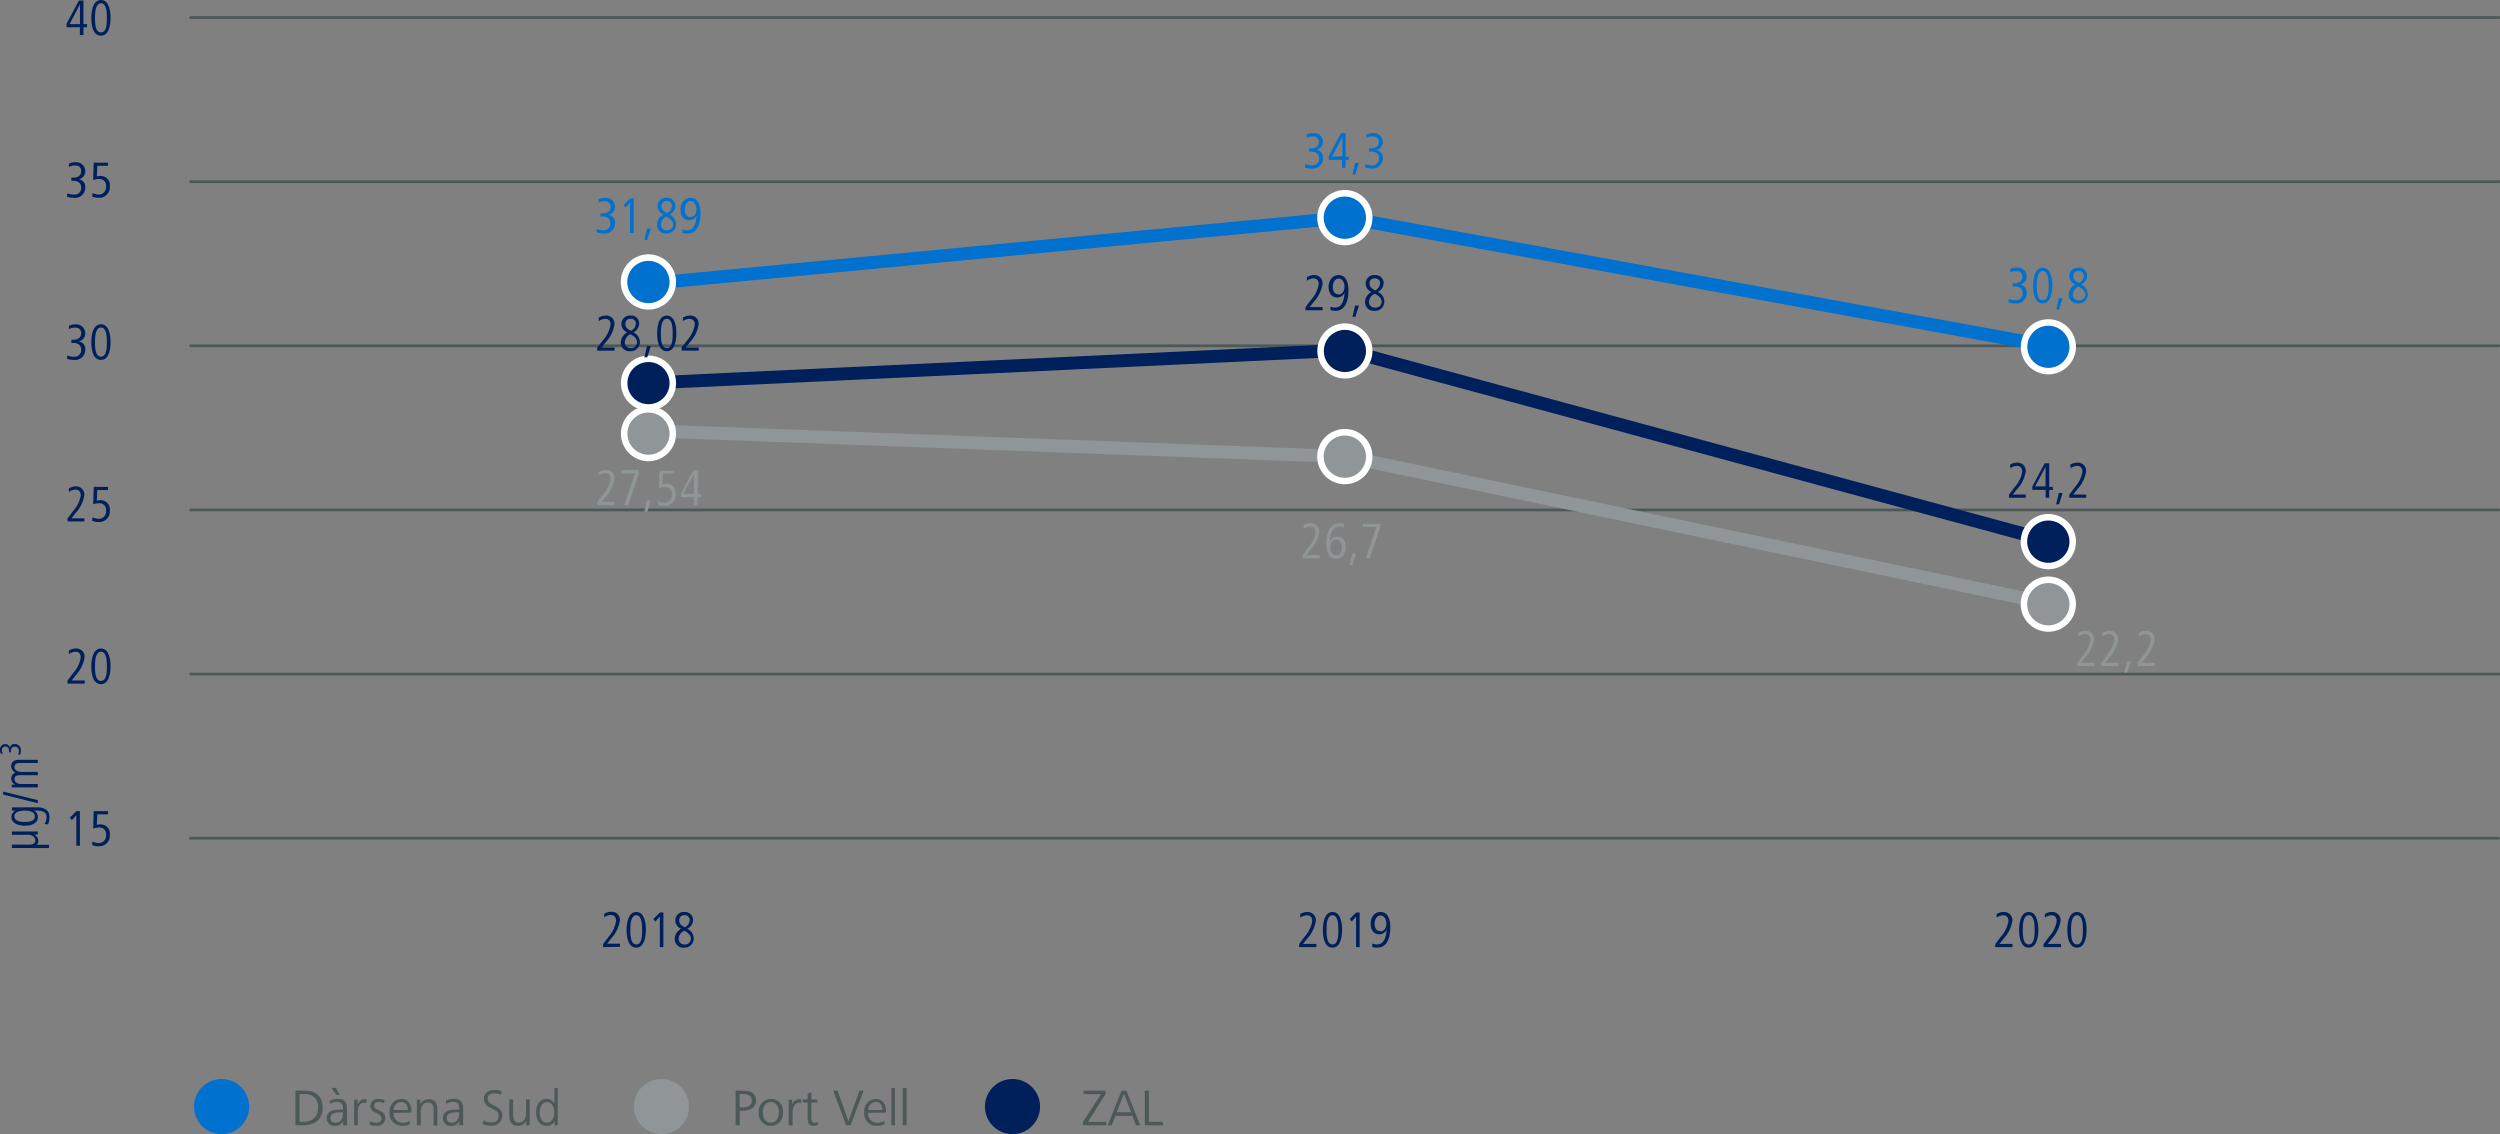<svg xmlns="http://www.w3.org/2000/svg" viewBox="0 0 385.51 174.89"><rect x="0" y="0" width="385.51" height="174.89" fill="#808080" stroke="none"/><title>c6-grafic-13</title><g id="Capa_2" data-name="Capa 2"><g id="Capa_1-2" data-name="Capa 1"><path d="M45.56,173.52v-5.33H47c1.7,0,2.76.86,2.76,2.59,0,1.89-1.29,2.74-3.06,2.74Zm.63-.52h.44c1.51,0,2.41-.66,2.41-2.22a1.9,1.9,0,0,0-2.12-2.07h-.73Z" style="fill:#4d5858"/><path d="M52.92,173.52l0-.64a1.29,1.29,0,0,1-1.24.73,1.16,1.16,0,0,1-1.3-1.18c0-1,.89-1.33,2.06-1.33h.45v-.19c0-.61-.24-1-.9-1a2.07,2.07,0,0,0-1.13.33l0-.52a2.93,2.93,0,0,1,1.2-.28c1,0,1.44.49,1.44,1.49v1.73a5.83,5.83,0,0,0,.05.84Zm-.35-2c-.74,0-1.61.08-1.61.88a.69.69,0,0,0,.76.73c.85,0,1.15-.64,1.15-1.37v-.24Zm-.69-2.68-.77-1.09h.68l.56,1.09Z" style="fill:#4d5858"/><path d="M54.61,173.52v-3c0-.31,0-.63,0-.94h.54l0,.75a1.25,1.25,0,0,1,1-.83,1.31,1.31,0,0,1,.34,0l0,.59a1.25,1.25,0,0,0-.32-.05c-.81,0-1,.9-1,1.52v2Z" style="fill:#4d5858"/><path d="M57.06,172.88a2,2,0,0,0,1,.25c.45,0,.76-.21.76-.66,0-1-1.71-.69-1.71-1.9a1.14,1.14,0,0,1,1.28-1.11,2.68,2.68,0,0,1,.91.17l-.08.5a1.94,1.94,0,0,0-.82-.2c-.31,0-.71.12-.71.6,0,.8,1.73.56,1.73,1.89A1.23,1.23,0,0,1,58,173.61a2.76,2.76,0,0,1-1-.18Z" style="fill:#4d5858"/><path d="M60.7,171.61a1.39,1.39,0,0,0,1.41,1.53,2.1,2.1,0,0,0,1.09-.3l0,.52a2.76,2.76,0,0,1-1.12.25,1.89,1.89,0,0,1-2-2.09,1.86,1.86,0,0,1,1.78-2.06c1.24,0,1.59,1,1.59,2v.1Zm2.19-.44c0-.54-.24-1.24-1-1.24a1.23,1.23,0,0,0-1.18,1.24Z" style="fill:#4d5858"/><path d="M64.28,173.52v-3c0-.31,0-.63,0-.94h.53l0,.69a1.39,1.39,0,0,1,1.29-.77c1,0,1.34.67,1.34,1.59v2.47h-.58v-2.35c0-.64-.13-1.21-.89-1.21s-1.09.72-1.09,1.42v2.14Z" style="fill:#4d5858"/><path d="M70.84,173.52l0-.64a1.29,1.29,0,0,1-1.24.73,1.16,1.16,0,0,1-1.3-1.18c0-1,.89-1.33,2.06-1.33h.45v-.19c0-.61-.24-1-.9-1a2.07,2.07,0,0,0-1.13.33l0-.52a2.93,2.93,0,0,1,1.2-.28c1,0,1.44.49,1.44,1.49v1.73a5.83,5.83,0,0,0,0,.84Zm-.35-2c-.74,0-1.61.08-1.61.88a.69.69,0,0,0,.76.73c.85,0,1.15-.64,1.15-1.37v-.24Z" style="fill:#4d5858"/><path d="M74.57,172.77a2.28,2.28,0,0,0,1.23.31c.61,0,1.09-.26,1.09-1s-.42-.83-.92-1.08l-.43-.23a1.42,1.42,0,0,1-.92-1.32c0-1,.85-1.38,1.72-1.38a2.73,2.73,0,0,1,1,.19l-.07.57a2,2,0,0,0-1-.23c-.56,0-1.08.19-1.08.83,0,.44.32.69.74.91l.43.23c.6.32,1.1.65,1.1,1.47a1.57,1.57,0,0,1-1.73,1.53,3.06,3.06,0,0,1-1.31-.25Z" style="fill:#4d5858"/><path d="M79.14,171.9c0,.63.12,1.21.88,1.21s1.09-.72,1.09-1.42v-2.15h.57v3.05c0,.31,0,.62,0,.93h-.53l0-.68a1.37,1.37,0,0,1-1.29.77c-1,0-1.33-.68-1.33-1.61v-2.46h.59Z" style="fill:#4d5858"/><path d="M85.53,173.52l0-.66a1.3,1.3,0,0,1-1.25.75c-1.18,0-1.62-1.07-1.62-2.09s.45-2.06,1.64-2.06a1.3,1.3,0,0,1,1.2.75v-2.45H86v4.5c0,.44,0,.85,0,1.26Zm-1.18-.4c.84,0,1.12-.9,1.12-1.59s-.3-1.57-1.13-1.57-1.1.83-1.1,1.57a2.29,2.29,0,0,0,.22,1.07A1,1,0,0,0,84.35,173.12Z" style="fill:#4d5858"/><path d="M113.43,173.52v-5.33h1.25c1.06,0,1.91.4,1.91,1.49s-.92,1.6-2,1.6h-.52v2.24Zm.62-2.75h.41c.81,0,1.47-.18,1.47-1.08,0-.74-.58-1-1.37-1h-.51Z" style="fill:#4d5858"/><path d="M117,171.52a1.87,1.87,0,0,1,1.87-2.06,1.82,1.82,0,0,1,1.86,2.06,1.87,1.87,0,0,1-1.86,2.09,1.91,1.91,0,0,1-.82-.16A2,2,0,0,1,117,171.52Zm1.87,1.6c.87,0,1.24-.83,1.24-1.6s-.35-1.57-1.24-1.57-1.24.8-1.24,1.57a2,2,0,0,0,.29,1.09A1.09,1.09,0,0,0,118.83,173.12Z" style="fill:#4d5858"/><path d="M121.61,173.52v-3a7.39,7.39,0,0,0,0-.94h.54l0,.75a1.25,1.25,0,0,1,1.06-.83,1.23,1.23,0,0,1,.33,0l0,.59a1.19,1.19,0,0,0-.32-.05c-.81,0-1,.9-1,1.52v2Z" style="fill:#4d5858"/><path d="M126.11,173.49a1.6,1.6,0,0,1-.65.12c-.82,0-.92-.59-.92-1.32V170h-.75v-.46h.75v-.89l.58-.2v1.09h.9V170h-.9v2.45c0,.35.09.66.51.66a1.06,1.06,0,0,0,.45-.11Z" style="fill:#4d5858"/><path d="M130.48,173.52l-2-5.33h.67l1.68,4.73,1.71-4.73h.63l-2,5.33Z" style="fill:#4d5858"/><path d="M133.88,171.61a1.39,1.39,0,0,0,1.41,1.53,2.16,2.16,0,0,0,1.1-.3l0,.52a2.69,2.69,0,0,1-1.12.25,1.89,1.89,0,0,1-2-2.09,1.86,1.86,0,0,1,1.77-2.06c1.24,0,1.59,1,1.59,2v.1Zm2.19-.44c0-.54-.24-1.24-1-1.24a1.24,1.24,0,0,0-1.18,1.24Z" style="fill:#4d5858"/><path d="M137.46,173.52v-5.76H138v5.76Z" style="fill:#4d5858"/><path d="M139.21,173.52v-5.76h.59v5.76Z" style="fill:#4d5858"/><path d="M167,173.52V173l2.79-4.28h-2.69v-.53h3.37v.53L167.76,173h2.82v.52Z" style="fill:#4d5858"/><path d="M170.82,173.52l2.13-5.33h.74l2.14,5.33h-.66l-.55-1.44H172l-.56,1.44Zm1.37-2h2.24l-1.11-2.87Z" style="fill:#4d5858"/><path d="M176.54,173.52v-5.33h.63V173h2.16v.54Z" style="fill:#4d5858"/><path d="M34.17,174.89a4.25,4.25,0,1,0-4.25-4.25,4.25,4.25,0,0,0,4.25,4.25" style="fill:#0071ce"/><path d="M102,174.89a4.25,4.25,0,1,0-4.25-4.25,4.25,4.25,0,0,0,4.25,4.25" style="fill:#909697"/><path d="M156.13,174.89a4.25,4.25,0,1,0-4.25-4.25,4.25,4.25,0,0,0,4.25,4.25" style="fill:#00205c"/><path d="M12.87,4.2V5.41h-.55V4.2H10.27V3.65L12.17.08h.7V3.72h.55V4.2ZM12.33.67l-1.6,3.05h1.6Z" style="fill:#00205c"/><path d="M15.57,5.5c-1.32,0-1.49-1.78-1.49-2.75S14.29,0,15.57,0s1.48,1.78,1.48,2.75S16.86,5.5,15.57,5.5Zm0-5c-.88,0-.92,1.52-.92,2.25s0,2.25.92,2.25.91-1.52.91-2.25S16.46.5,15.57.5Z" style="fill:#00205c"/><path d="M11.33,30.5a2.76,2.76,0,0,1-1-.17l.05-.53a2.21,2.21,0,0,0,1,.2,1,1,0,0,0,1.13-1.12c0-.71-.57-1-1.21-1H11v-.49h.31c.68,0,1.2-.29,1.2-1s-.48-.87-1-.87a1.61,1.61,0,0,0-.88.25l0-.53a2.15,2.15,0,0,1,1-.22,1.39,1.39,0,0,1,1.52,1.35,1.24,1.24,0,0,1-1,1.27,1.17,1.17,0,0,1,1,1.24A1.58,1.58,0,0,1,11.33,30.5Z" style="fill:#00205c"/><path d="M15.21,30.5a2.31,2.31,0,0,1-1-.2l.06-.54a2.18,2.18,0,0,0,.93.24,1.11,1.11,0,0,0,1.15-1.23,1,1,0,0,0-1.13-1.16,2.05,2.05,0,0,0-.85.17l.08-2.7h2.2v.49H15l-.07,1.65a1.46,1.46,0,0,1,.52-.09,1.42,1.42,0,0,1,1.49,1.59A1.64,1.64,0,0,1,15.21,30.5Z" style="fill:#00205c"/><path d="M11.33,55.5a2.76,2.76,0,0,1-1-.17l.05-.53a2.21,2.21,0,0,0,1,.2,1,1,0,0,0,1.13-1.12c0-.71-.57-1-1.21-1H11v-.49h.31c.68,0,1.2-.29,1.2-1s-.48-.87-1-.87a1.61,1.61,0,0,0-.88.25l0-.53a2.15,2.15,0,0,1,1-.22,1.39,1.39,0,0,1,1.52,1.35,1.24,1.24,0,0,1-1,1.27,1.17,1.17,0,0,1,1,1.24A1.58,1.58,0,0,1,11.33,55.5Z" style="fill:#00205c"/><path d="M15.57,55.5c-1.32,0-1.49-1.78-1.49-2.75S14.29,50,15.57,50s1.48,1.78,1.48,2.75S16.86,55.5,15.57,55.5Zm0-5c-.88,0-.92,1.52-.92,2.25s0,2.25.92,2.25.91-1.52.91-2.25S16.46,50.5,15.57,50.5Z" style="fill:#00205c"/><path d="M10.41,80.41v-.47l.88-1.16a4.69,4.69,0,0,0,1.16-2.37c0-.55-.26-.91-.83-.91a1.79,1.79,0,0,0-1,.37l0-.55A2,2,0,0,1,11.73,75,1.26,1.26,0,0,1,13,76.39a5.28,5.28,0,0,1-1.36,2.74l-.62.8h2v.48Z" style="fill:#00205c"/><path d="M15.21,80.5a2.31,2.31,0,0,1-1-.2l.06-.54a2.18,2.18,0,0,0,.93.24,1.11,1.11,0,0,0,1.15-1.23,1,1,0,0,0-1.13-1.16,2.05,2.05,0,0,0-.85.17l.08-2.7h2.2v.49H15l-.07,1.65a1.46,1.46,0,0,1,.52-.09,1.42,1.42,0,0,1,1.49,1.59A1.64,1.64,0,0,1,15.21,80.5Z" style="fill:#00205c"/><path d="M10.41,105.41v-.47l.88-1.16a4.69,4.69,0,0,0,1.16-2.37c0-.55-.26-.91-.83-.91a1.79,1.79,0,0,0-1,.37l0-.55a2,2,0,0,1,1.12-.32,1.26,1.26,0,0,1,1.3,1.39,5.28,5.28,0,0,1-1.36,2.74l-.62.8h2v.48Z" style="fill:#00205c"/><path d="M15.57,105.5c-1.32,0-1.49-1.78-1.49-2.75s.21-2.75,1.49-2.75,1.48,1.78,1.48,2.75S16.86,105.5,15.57,105.5Zm0-5c-.88,0-.92,1.52-.92,2.25s0,2.25.92,2.25.91-1.52.91-2.25S16.46,100.5,15.57,100.5Z" style="fill:#00205c"/><path d="M11.77,130.41v-4.69l-.7.76-.29-.4,1-1h.54v5.33Z" style="fill:#00205c"/><path d="M15.21,130.5a2.31,2.31,0,0,1-1-.2l.06-.54a2.18,2.18,0,0,0,.93.24,1.11,1.11,0,0,0,1.15-1.23,1,1,0,0,0-1.13-1.16,2.05,2.05,0,0,0-.85.17l.08-2.7h2.2v.49H15l-.07,1.65a1.46,1.46,0,0,1,.52-.09,1.42,1.42,0,0,1,1.49,1.59A1.64,1.64,0,0,1,15.21,130.5Z" style="fill:#00205c"/><path d="M385.29,78.85H29.36a.22.22,0,0,1,0-.43H385.29a.22.22,0,1,1,0,.43Z" style="fill:#4d5858"/><path d="M385.29,2.92H29.36a.22.22,0,0,1,0-.43H385.29a.22.22,0,1,1,0,.43Z" style="fill:#4d5858"/><path d="M385.29,28.23H29.36a.22.22,0,0,1,0-.43H385.29a.22.22,0,1,1,0,.43Z" style="fill:#4d5858"/><path d="M385.29,53.54H29.36a.22.22,0,0,1,0-.43H385.29a.22.22,0,1,1,0,.43Z" style="fill:#4d5858"/><path d="M385.29,104.16H29.36a.22.22,0,0,1,0-.43H385.29a.22.22,0,1,1,0,.43Z" style="fill:#4d5858"/><path d="M385.29,129.47H29.36a.21.21,0,0,1-.21-.21.22.22,0,0,1,.21-.22H385.29a.22.22,0,0,1,.22.22A.21.21,0,0,1,385.29,129.47Z" style="fill:#4d5858"/><path d="M316.22,54.41l-.18,0L207.4,34.57,99.82,44.76a1,1,0,0,1-1.09-.9,1,1,0,0,1,.9-1.09L207.48,32.56l.14,0L316.4,52.42a1,1,0,0,1-.18,2Z" style="fill:#0071ce"/><path d="M316.22,84.46a1.09,1.09,0,0,1-.26,0L207.33,55,99.77,60.08a1,1,0,0,1-1-1,1,1,0,0,1,1-1L207.55,53l.15,0L316.48,82.49a1,1,0,0,1-.26,2Z" style="fill:#00205c"/><path d="M316.22,94.09a.75.75,0,0,1-.21,0L207.32,71.41l-107.63-4a1,1,0,1,1,.07-2l107.8,4,.08,0L316.42,92.12a1,1,0,0,1-.2,2Z" style="fill:#909697"/><path d="M93,146.05v-.47l.88-1.16A4.79,4.79,0,0,0,95,142c0-.55-.26-.9-.83-.9a1.73,1.73,0,0,0-1,.37l0-.56a2.16,2.16,0,0,1,1.12-.32,1.26,1.26,0,0,1,1.3,1.4,5.32,5.32,0,0,1-1.36,2.74l-.62.79h2v.49Z" style="fill:#00205c"/><path d="M98.12,146.13c-1.32,0-1.5-1.78-1.5-2.75s.22-2.75,1.5-2.75,1.48,1.79,1.48,2.75S99.4,146.13,98.12,146.13Zm0-5c-.89,0-.92,1.53-.92,2.25s0,2.26.92,2.26.9-1.53.9-2.26S99,141.13,98.12,141.13Z" style="fill:#00205c"/><path d="M101.75,146.05v-4.7l-.7.76-.29-.4,1-1h.54v5.34Z" style="fill:#00205c"/><path d="M105.55,146.13a1.33,1.33,0,0,1-1.51-1.35,1.81,1.81,0,0,1,1-1.56,1.37,1.37,0,0,1-.9-1.31,1.28,1.28,0,0,1,1.37-1.28,1.25,1.25,0,0,1,1.37,1.24,1.56,1.56,0,0,1-.91,1.35,1.66,1.66,0,0,1,1,1.48A1.4,1.4,0,0,1,105.55,146.13Zm0-2.62a1.4,1.4,0,0,0-.89,1.23.85.85,0,0,0,.94.9.89.89,0,0,0,.94-.94C106.49,144.1,106,143.77,105.5,143.51Zm0-2.38a.74.74,0,0,0-.81.78c0,.55.36.84.86,1.07a1.29,1.29,0,0,0,.76-1.09A.74.74,0,0,0,105.55,141.13Z" style="fill:#00205c"/><path d="M200.32,146.05v-.47l.88-1.16a4.79,4.79,0,0,0,1.15-2.38c0-.55-.25-.9-.82-.9a1.74,1.74,0,0,0-1,.37l-.05-.56a2.16,2.16,0,0,1,1.12-.32,1.27,1.27,0,0,1,1.31,1.4,5.39,5.39,0,0,1-1.36,2.74l-.63.79H203v.49Z" style="fill:#00205c"/><path d="M205.48,146.13c-1.32,0-1.49-1.78-1.49-2.75s.21-2.75,1.49-2.75,1.48,1.79,1.48,2.75S206.77,146.13,205.48,146.13Zm0-5c-.89,0-.92,1.53-.92,2.25s0,2.26.92,2.26.9-1.53.9-2.26S206.37,141.13,205.48,141.13Z" style="fill:#00205c"/><path d="M209.11,146.05v-4.7l-.69.76-.29-.4,1-1h.53v5.34Z" style="fill:#00205c"/><path d="M212.86,140.63c1.3,0,1.53,1.41,1.53,2.41,0,1.4-.43,3.09-2,3.09a3.11,3.11,0,0,1-.79-.1l.05-.53a2,2,0,0,0,.74.13c1.09,0,1.36-1.25,1.43-2.28a1.2,1.2,0,0,1-1.1.73c-1,0-1.36-.82-1.36-1.67S211.87,140.63,212.86,140.63Zm0,3c.63,0,.92-.64.92-1.18s-.23-1.27-.89-1.27-.91.72-.91,1.27S212.17,143.58,212.83,143.58Z" style="fill:#00205c"/><path d="M307.68,146.05v-.47l.88-1.16a4.71,4.71,0,0,0,1.15-2.38c0-.55-.25-.9-.82-.9a1.79,1.79,0,0,0-1,.37l0-.56a2.1,2.1,0,0,1,1.12-.32,1.26,1.26,0,0,1,1.3,1.4,5.32,5.32,0,0,1-1.36,2.74l-.62.79h2v.49Z" style="fill:#00205c"/><path d="M312.84,146.13c-1.32,0-1.49-1.78-1.49-2.75s.21-2.75,1.49-2.75,1.48,1.79,1.48,2.75S314.13,146.13,312.84,146.13Zm0-5c-.88,0-.92,1.53-.92,2.25s0,2.26.92,2.26.91-1.53.91-2.26S313.73,141.13,312.84,141.13Z" style="fill:#00205c"/><path d="M315.12,146.05v-.47l.88-1.16a4.71,4.71,0,0,0,1.15-2.38c0-.55-.25-.9-.82-.9a1.76,1.76,0,0,0-1,.37l0-.56a2.09,2.09,0,0,1,1.11-.32,1.27,1.27,0,0,1,1.31,1.4,5.32,5.32,0,0,1-1.36,2.74l-.63.79h2.05v.49Z" style="fill:#00205c"/><path d="M320.28,146.13c-1.32,0-1.49-1.78-1.49-2.75s.21-2.75,1.49-2.75,1.48,1.79,1.48,2.75S321.57,146.13,320.28,146.13Zm0-5c-.88,0-.92,1.53-.92,2.25s0,2.26.92,2.26.91-1.53.91-2.26S321.17,141.13,320.28,141.13Z" style="fill:#00205c"/><path d="M93,36a2.85,2.85,0,0,1-1-.17l0-.53a2.25,2.25,0,0,0,1,.2,1,1,0,0,0,1.13-1.12c0-.72-.58-1-1.22-1h-.33v-.49H93c.67,0,1.19-.29,1.19-1a.89.89,0,0,0-1-.87,1.58,1.58,0,0,0-.88.25l0-.53a2.21,2.21,0,0,1,1-.22,1.4,1.4,0,0,1,1.53,1.35,1.25,1.25,0,0,1-1,1.27,1.18,1.18,0,0,1,1,1.24A1.58,1.58,0,0,1,93,36Z" style="fill:#0071ce"/><path d="M97.16,35.93V31.24l-.7.76-.28-.4,1-1h.54v5.33Z" style="fill:#0071ce"/><path d="M99.81,37h-.45l.41-1.76h.59Z" style="fill:#0071ce"/><path d="M102.82,36a1.33,1.33,0,0,1-1.51-1.35,1.79,1.79,0,0,1,1-1.56,1.37,1.37,0,0,1-.9-1.31,1.28,1.28,0,0,1,1.37-1.28,1.24,1.24,0,0,1,1.36,1.23,1.56,1.56,0,0,1-.9,1.36,1.65,1.65,0,0,1,1,1.48A1.4,1.4,0,0,1,102.82,36Zm0-2.62a1.4,1.4,0,0,0-.9,1.23.85.85,0,0,0,.95.89.88.88,0,0,0,.94-.93C103.76,34,103.27,33.65,102.77,33.4Zm0-2.39a.75.75,0,0,0-.81.79c0,.55.36.83.86,1.06a1.28,1.28,0,0,0,.75-1.09A.73.73,0,0,0,102.82,31Z" style="fill:#0071ce"/><path d="M106.48,30.52c1.3,0,1.54,1.41,1.54,2.41,0,1.39-.44,3.09-2,3.09a3,3,0,0,1-.78-.1l0-.53a2.12,2.12,0,0,0,.73.13c1.1,0,1.37-1.26,1.43-2.28a1.18,1.18,0,0,1-1.1.72c-1,0-1.36-.81-1.36-1.67S105.5,30.52,106.48,30.52Zm0,2.95c.63,0,.92-.64.92-1.18s-.24-1.28-.9-1.28-.9.72-.9,1.28S105.79,33.47,106.46,33.47Z" style="fill:#0071ce"/><path d="M92.09,77.88v-.47L93,76.25a4.72,4.72,0,0,0,1.15-2.37c0-.55-.25-.9-.82-.9a1.72,1.72,0,0,0-1,.36l0-.55a2.16,2.16,0,0,1,1.12-.32,1.25,1.25,0,0,1,1.3,1.39,5.37,5.37,0,0,1-1.35,2.75l-.63.79h2v.48Z" style="fill:#909697"/><path d="M96.88,77.88h-.61L97.92,73H95.86v-.49h2.65v.51Z" style="fill:#909697"/><path d="M99.81,78.91h-.45l.41-1.75h.59Z" style="fill:#909697"/><path d="M102.46,78a2.34,2.34,0,0,1-1-.2l.06-.54a2.25,2.25,0,0,0,.93.24,1.11,1.11,0,0,0,1.15-1.23,1,1,0,0,0-1.13-1.16,2.05,2.05,0,0,0-.85.17l.08-2.7h2.2V73h-1.66l-.07,1.65a1.51,1.51,0,0,1,.53-.08,1.41,1.41,0,0,1,1.48,1.58A1.64,1.64,0,0,1,102.46,78Z" style="fill:#909697"/><path d="M107.56,76.67v1.21H107V76.67H105v-.55l1.9-3.57h.7v3.64h.55v.48ZM107,73.14l-1.6,3H107Z" style="fill:#909697"/><path d="M100,62.83a3.75,3.75,0,1,0-3.76-3.75A3.75,3.75,0,0,0,100,62.83" style="fill:#00205c"/><path d="M100,63.33a4.25,4.25,0,1,1,4.25-4.25A4.26,4.26,0,0,1,100,63.33Zm0-7.5a3.25,3.25,0,1,0,3.25,3.25A3.26,3.26,0,0,0,100,55.83Z" style="fill:#fff"/><path d="M100,47.24a3.76,3.76,0,1,0-3.76-3.75A3.75,3.75,0,0,0,100,47.24" style="fill:#0071ce"/><path d="M100,47.74a4.26,4.26,0,1,1,4.25-4.25A4.26,4.26,0,0,1,100,47.74Zm0-7.51a3.26,3.26,0,1,0,3.25,3.26A3.26,3.26,0,0,0,100,40.23Z" style="fill:#fff"/><path d="M100,70.62a3.75,3.75,0,1,0-3.76-3.75A3.75,3.75,0,0,0,100,70.62" style="fill:#909697"/><path d="M100,71.12a4.25,4.25,0,1,1,4.25-4.25A4.25,4.25,0,0,1,100,71.12Zm0-7.5a3.25,3.25,0,1,0,3.25,3.25A3.26,3.26,0,0,0,100,63.62Z" style="fill:#fff"/><path d="M202.23,26a2.76,2.76,0,0,1-1-.17l.05-.54a2.07,2.07,0,0,0,1,.2,1,1,0,0,0,1.13-1.12c0-.71-.57-1-1.21-1h-.33v-.49h.31c.68,0,1.2-.29,1.2-1,0-.58-.48-.86-1-.86a1.61,1.61,0,0,0-.88.25l0-.53a2,2,0,0,1,1-.22A1.39,1.39,0,0,1,204,21.81a1.24,1.24,0,0,1-1,1.27,1.18,1.18,0,0,1,1,1.24A1.58,1.58,0,0,1,202.23,26Z" style="fill:#0071ce"/><path d="M207.49,24.65v1.22h-.55V24.65h-2.05V24.1l1.9-3.56h.7v3.63H208v.48ZM207,21.13l-1.6,3H207Z" style="fill:#0071ce"/><path d="M209,26.89h-.44l.4-1.75h.6Z" style="fill:#0071ce"/><path d="M211.53,26a2.85,2.85,0,0,1-1-.17l0-.54a2.11,2.11,0,0,0,1,.2,1,1,0,0,0,1.13-1.12c0-.71-.58-1-1.22-1h-.33v-.49h.32c.68,0,1.2-.29,1.2-1,0-.58-.48-.86-1-.86a1.58,1.58,0,0,0-.88.25l-.05-.53a2.09,2.09,0,0,1,1-.22,1.4,1.4,0,0,1,1.53,1.35,1.25,1.25,0,0,1-1,1.27,1.17,1.17,0,0,1,1,1.24A1.58,1.58,0,0,1,211.53,26Z" style="fill:#0071ce"/><path d="M200.84,86.11v-.48l.88-1.16a4.72,4.72,0,0,0,1.15-2.37c0-.55-.26-.9-.83-.9a1.72,1.72,0,0,0-1,.36L201,81a2.16,2.16,0,0,1,1.12-.32,1.25,1.25,0,0,1,1.3,1.39,5.31,5.31,0,0,1-1.36,2.75l-.62.79h2.05v.49Z" style="fill:#909697"/><path d="M206.05,86.19c-1.28,0-1.53-1.4-1.53-2.4,0-1.31.43-3.1,2-3.1a2.33,2.33,0,0,1,.76.11l-.05.52a1.86,1.86,0,0,0-.71-.12c-1.12,0-1.4,1.32-1.46,2.27a1.21,1.21,0,0,1,1.1-.72c1,0,1.36.81,1.36,1.67S207,86.19,206.05,86.19Zm0-3c-.64,0-.92.64-.92,1.19s.23,1.27.89,1.27.91-.71.91-1.27S206.74,83.24,206.08,83.24Z" style="fill:#909697"/><path d="M208.56,87.13h-.45l.41-1.75h.59Z" style="fill:#909697"/><path d="M211.2,86.11h-.6l1.64-4.85h-2.06v-.49h2.66v.51Z" style="fill:#909697"/><path d="M201.31,47.84v-.47l.88-1.16a4.72,4.72,0,0,0,1.16-2.38c0-.55-.26-.9-.83-.9a1.79,1.79,0,0,0-1,.37l0-.55a2,2,0,0,1,1.12-.33,1.26,1.26,0,0,1,1.3,1.4,5.32,5.32,0,0,1-1.36,2.74l-.62.79h2v.49Z" style="fill:#00205c"/><path d="M206.41,42.42c1.3,0,1.53,1.41,1.53,2.41,0,1.4-.43,3.1-2,3.1a3,3,0,0,1-.78-.11l0-.53a2,2,0,0,0,.74.13c1.1,0,1.37-1.25,1.43-2.28a1.19,1.19,0,0,1-1.1.73c-1,0-1.36-.81-1.36-1.67S205.43,42.42,206.41,42.42Zm0,3c.63,0,.91-.64.91-1.19s-.23-1.27-.89-1.27-.9.72-.9,1.27S205.72,45.38,206.39,45.38Z" style="fill:#00205c"/><path d="M209,48.86h-.44l.4-1.75h.6Z" style="fill:#00205c"/><path d="M212,47.93a1.34,1.34,0,0,1-1.51-1.36,1.79,1.79,0,0,1,1-1.55,1.38,1.38,0,0,1-.9-1.32A1.29,1.29,0,0,1,212,42.42a1.25,1.25,0,0,1,1.37,1.24,1.59,1.59,0,0,1-.9,1.36,1.64,1.64,0,0,1,1,1.47A1.4,1.4,0,0,1,212,47.93Zm0-2.63a1.42,1.42,0,0,0-.89,1.23.85.85,0,0,0,.94.9.89.89,0,0,0,1-.94C213,45.89,212.5,45.56,212,45.3Zm0-2.38a.74.74,0,0,0-.81.78c0,.56.36.84.87,1.07a1.29,1.29,0,0,0,.75-1.09A.74.74,0,0,0,212,42.92Z" style="fill:#00205c"/><path d="M92.09,54.07V53.6L93,52.44a4.72,4.72,0,0,0,1.15-2.37c0-.55-.25-.9-.82-.9a1.72,1.72,0,0,0-1,.36l0-.55a2.07,2.07,0,0,1,1.12-.32,1.25,1.25,0,0,1,1.3,1.39,5.3,5.3,0,0,1-1.35,2.74l-.63.8h2v.48Z" style="fill:#00205c"/><path d="M97.24,54.16a1.33,1.33,0,0,1-1.51-1.35,1.81,1.81,0,0,1,1-1.56,1.37,1.37,0,0,1-.9-1.31,1.28,1.28,0,0,1,1.37-1.28,1.24,1.24,0,0,1,1.37,1.23,1.58,1.58,0,0,1-.9,1.36,1.67,1.67,0,0,1,1,1.48A1.39,1.39,0,0,1,97.24,54.16Zm0-2.62a1.42,1.42,0,0,0-.89,1.23.85.85,0,0,0,.94.9.89.89,0,0,0,.94-.94C98.18,52.12,97.7,51.8,97.19,51.54Zm0-2.38a.74.74,0,0,0-.81.78c0,.55.36.83.87,1.06a1.29,1.29,0,0,0,.75-1.08A.73.73,0,0,0,97.24,49.16Z" style="fill:#00205c"/><path d="M99.81,55.1h-.45l.41-1.75h.59Z" style="fill:#00205c"/><path d="M102.83,54.16c-1.32,0-1.5-1.78-1.5-2.75s.22-2.75,1.5-2.75,1.47,1.78,1.47,2.75S104.11,54.16,102.83,54.16Zm0-5c-.89,0-.92,1.52-.92,2.25s0,2.26.92,2.26.9-1.53.9-2.26S103.71,49.16,102.83,49.16Z" style="fill:#00205c"/><path d="M105.11,54.07V53.6l.88-1.16a4.72,4.72,0,0,0,1.15-2.37c0-.55-.26-.9-.83-.9a1.72,1.72,0,0,0-1,.36l0-.55a2,2,0,0,1,1.12-.32,1.25,1.25,0,0,1,1.3,1.39,5.24,5.24,0,0,1-1.36,2.74l-.62.8h2v.48Z" style="fill:#00205c"/><path d="M207.39,37.32a3.76,3.76,0,1,0-3.75-3.75,3.75,3.75,0,0,0,3.75,3.75" style="fill:#0071ce"/><path d="M207.39,37.82a4.26,4.26,0,1,1,4.25-4.25A4.26,4.26,0,0,1,207.39,37.82Zm0-7.51a3.26,3.26,0,1,0,3.25,3.26A3.26,3.26,0,0,0,207.39,30.31Z" style="fill:#fff"/><path d="M207.39,74.17a3.76,3.76,0,1,0-3.75-3.75,3.75,3.75,0,0,0,3.75,3.75" style="fill:#909697"/><path d="M207.39,74.67a4.26,4.26,0,1,1,4.25-4.25A4.26,4.26,0,0,1,207.39,74.67Zm0-7.51a3.26,3.26,0,1,0,3.25,3.26A3.26,3.26,0,0,0,207.39,67.16Z" style="fill:#fff"/><path d="M207.39,57.87a3.75,3.75,0,1,0-3.75-3.75,3.75,3.75,0,0,0,3.75,3.75" style="fill:#00205c"/><path d="M207.39,58.37a4.25,4.25,0,1,1,4.25-4.25A4.26,4.26,0,0,1,207.39,58.37Zm0-7.5a3.25,3.25,0,1,0,3.25,3.25A3.25,3.25,0,0,0,207.39,50.87Z" style="fill:#fff"/><path d="M310.71,46.79a2.76,2.76,0,0,1-1-.17l.05-.53a2.24,2.24,0,0,0,1,.2,1,1,0,0,0,1.13-1.12c0-.71-.57-1-1.21-1h-.33v-.49h.31c.68,0,1.2-.29,1.2-1s-.48-.87-1-.87A1.64,1.64,0,0,0,310,42l0-.53a2.15,2.15,0,0,1,1-.22,1.39,1.39,0,0,1,1.52,1.35,1.23,1.23,0,0,1-1,1.27,1.18,1.18,0,0,1,1,1.24A1.58,1.58,0,0,1,310.71,46.79Z" style="fill:#0071ce"/><path d="M315,46.79c-1.32,0-1.49-1.78-1.49-2.75s.21-2.75,1.49-2.75,1.48,1.78,1.48,2.75S316.24,46.79,315,46.79Zm0-5c-.88,0-.92,1.52-.92,2.25s0,2.26.92,2.26.91-1.53.91-2.26S315.84,41.79,315,41.79Z" style="fill:#0071ce"/><path d="M317.51,47.73h-.44l.4-1.75h.6Z" style="fill:#0071ce"/><path d="M320.52,46.79A1.33,1.33,0,0,1,319,45.44a1.81,1.81,0,0,1,1-1.56,1.36,1.36,0,0,1-.89-1.31,1.28,1.28,0,0,1,1.36-1.28,1.24,1.24,0,0,1,1.37,1.23,1.58,1.58,0,0,1-.9,1.36,1.67,1.67,0,0,1,1,1.48A1.39,1.39,0,0,1,320.52,46.79Zm0-2.62a1.42,1.42,0,0,0-.89,1.23.85.85,0,0,0,.94.9.89.89,0,0,0,1-.94C321.47,44.75,321,44.43,320.47,44.17Zm0-2.38a.74.74,0,0,0-.81.78c0,.55.36.83.87,1.06a1.29,1.29,0,0,0,.75-1.08A.73.73,0,0,0,320.52,41.79Z" style="fill:#0071ce"/><path d="M320.32,102.69v-.47l.88-1.16a4.79,4.79,0,0,0,1.15-2.38c0-.55-.26-.9-.83-.9a1.73,1.73,0,0,0-1,.37l-.05-.56a2.16,2.16,0,0,1,1.12-.32,1.26,1.26,0,0,1,1.3,1.4,5.32,5.32,0,0,1-1.36,2.74l-.62.79H323v.49Z" style="fill:#909697"/><path d="M324,102.69v-.47l.88-1.16a4.79,4.79,0,0,0,1.15-2.38c0-.55-.26-.9-.83-.9a1.73,1.73,0,0,0-1,.37l0-.56a2.16,2.16,0,0,1,1.12-.32,1.26,1.26,0,0,1,1.3,1.4,5.32,5.32,0,0,1-1.36,2.74l-.62.79h2.05v.49Z" style="fill:#909697"/><path d="M328,103.71h-.45L328,102h.59Z" style="fill:#909697"/><path d="M329.61,102.69v-.47l.88-1.16a4.71,4.71,0,0,0,1.15-2.38c0-.55-.25-.9-.82-.9a1.79,1.79,0,0,0-1,.37l0-.56a2.09,2.09,0,0,1,1.11-.32,1.27,1.27,0,0,1,1.31,1.4,5.32,5.32,0,0,1-1.36,2.74l-.62.79h2v.49Z" style="fill:#909697"/><path d="M309.79,76.75v-.47l.88-1.16a4.73,4.73,0,0,0,1.16-2.37c0-.56-.26-.91-.83-.91a1.73,1.73,0,0,0-1,.37l-.05-.55a2,2,0,0,1,1.12-.32,1.25,1.25,0,0,1,1.3,1.39,5.28,5.28,0,0,1-1.36,2.74l-.62.79h2v.49Z" style="fill:#00205c"/><path d="M316,75.54v1.21h-.55V75.54h-2.05V75l1.9-3.56h.7v3.64h.55v.48ZM315.43,72l-1.6,3h1.6Z" style="fill:#00205c"/><path d="M317.51,77.77h-.44l.4-1.75h.6Z" style="fill:#00205c"/><path d="M319.09,76.75v-.47l.88-1.16a4.8,4.8,0,0,0,1.15-2.37c0-.56-.25-.91-.82-.91a1.74,1.74,0,0,0-1,.37l-.05-.55a2.07,2.07,0,0,1,1.12-.32,1.26,1.26,0,0,1,1.31,1.39,5.35,5.35,0,0,1-1.36,2.74l-.63.79h2v.49Z" style="fill:#00205c"/><path d="M315.87,57.23a3.75,3.75,0,1,0-3.75-3.75,3.75,3.75,0,0,0,3.75,3.75" style="fill:#0071ce"/><path d="M315.87,57.73a4.25,4.25,0,1,1,4.25-4.25A4.26,4.26,0,0,1,315.87,57.73Zm0-7.5a3.25,3.25,0,1,0,3.25,3.25A3.26,3.26,0,0,0,315.87,50.23Z" style="fill:#fff"/><path d="M315.87,96.92a3.76,3.76,0,1,0-3.75-3.76,3.75,3.75,0,0,0,3.75,3.76" style="fill:#909697"/><path d="M315.87,97.42a4.26,4.26,0,1,1,4.25-4.26A4.26,4.26,0,0,1,315.87,97.42Zm0-7.51a3.26,3.26,0,1,0,3.25,3.25A3.26,3.26,0,0,0,315.87,89.91Z" style="fill:#fff"/><path d="M315.87,87.28a3.76,3.76,0,1,0-3.75-3.75,3.75,3.75,0,0,0,3.75,3.75" style="fill:#00205c"/><path d="M315.87,87.78a4.26,4.26,0,1,1,4.25-4.25A4.26,4.26,0,0,1,315.87,87.78Zm0-7.51a3.26,3.26,0,1,0,3.25,3.26A3.26,3.26,0,0,0,315.87,80.27Z" style="fill:#fff"/><path d="M5.83,128.69l-.58,0a1.08,1.08,0,0,1,.66.95.86.86,0,0,1-.23.62H7.55v.51H1.84v-.53H4.58c.46,0,.87-.18.87-.67s-.61-.84-1.07-.84H1.84v-.51h2.8c.41,0,.78,0,1.19,0Z" style="fill:#00205c"/><path d="M5.71,124.49c1,0,1.92.37,1.92,1.5a3.59,3.59,0,0,1-.21,1.13l-.55-.05A2.08,2.08,0,0,0,7.18,126c0-1-1-1-1.72-1H5.23a1.06,1.06,0,0,1,.6,1c0,1.06-1.12,1.33-2,1.33S1.76,127,1.76,126a1.06,1.06,0,0,1,.64-1H1.84v-.5Zm-3.49,1.39c0,.77,1,.87,1.6.87s1.55-.08,1.55-.85S4.43,125,3.82,125,2.22,125.13,2.22,125.88Z" style="fill:#00205c"/><path d="M5.83,123.39v.47L.49,122.53v-.46Z" style="fill:#00205c"/><path d="M5.83,117.66H3.09c-.42,0-.86.09-.86.61s.6.76,1,.76H5.83v.51H3.09c-.42,0-.86.08-.86.61s.6.75,1,.75H5.83v.52H3c-.39,0-.68,0-1.19,0V121l.58,0a1,1,0,0,1-.66-.92.91.91,0,0,1,.66-.92,1.21,1.21,0,0,1-.66-1c0-.73.48-1,1.28-1H5.83Z" style="fill:#00205c"/><path d="M3.21,115.79a1.63,1.63,0,0,1-.1.57l-.31,0a1.27,1.27,0,0,0,.12-.57.61.61,0,0,0-.66-.65c-.41,0-.58.33-.58.71V116H1.4v-.18c0-.4-.17-.71-.6-.71a.54.54,0,0,0-.51.6.92.92,0,0,0,.15.51l-.31,0a1.21,1.21,0,0,1-.13-.58.82.82,0,0,1,.79-.9.72.72,0,0,1,.74.58.68.68,0,0,1,.72-.59A.92.92,0,0,1,3.21,115.79Z" style="fill:#00205c"/></g></g></svg>